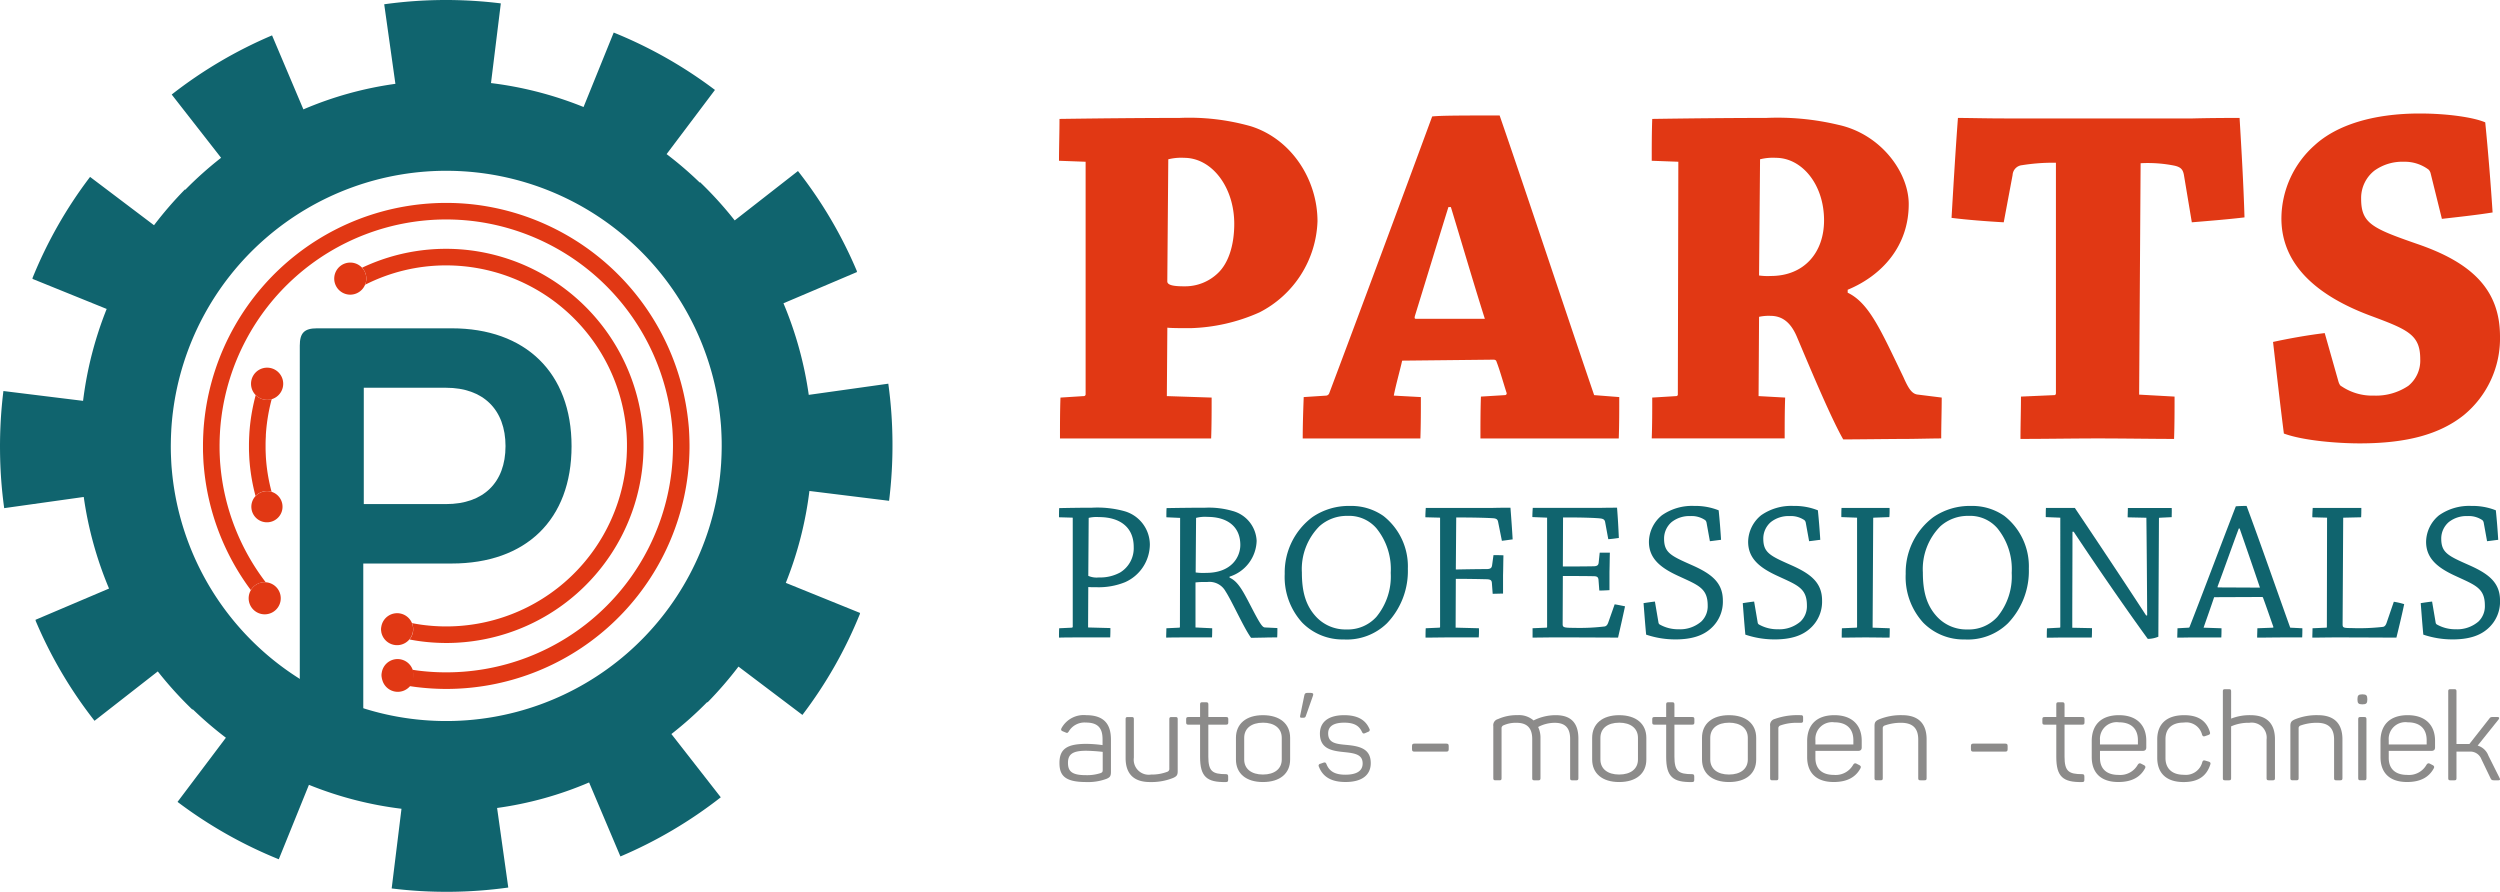 <svg xmlns="http://www.w3.org/2000/svg" width="373.965" height="133.405" viewBox="0 0 373.965 133.405"><g transform="translate(158.484 103.093)"><path d="M269.044,189.279c2.948,0,3.7,1.657,3.7,3.647v4.826c0,.645-.148.829-.664,1.05a7.876,7.876,0,0,1-3.058.479c-3.205,0-3.979-1.012-3.979-2.855,0-2.118,1.161-2.856,4.052-2.856a19.148,19.148,0,0,1,2.395.185v-.848c0-1.437-.46-2.524-2.487-2.524a2.74,2.74,0,0,0-2.579,1.345c-.147.2-.2.258-.442.148l-.442-.184c-.239-.092-.313-.221-.184-.479A3.781,3.781,0,0,1,269.044,189.279Zm-.055,5.323c-2.008,0-2.671.552-2.671,1.806,0,1.16.46,1.842,2.615,1.842a6.527,6.527,0,0,0,2.229-.295c.295-.111.351-.184.351-.534v-2.653A25.059,25.059,0,0,0,268.989,194.6Z" transform="translate(-265.047 -185.392)" fill="#8c8b8a"/><path d="M289.115,190.065v7.774c0,.571-.147.774-.7,1.013a8.7,8.7,0,0,1-3.445.608c-2.524,0-3.647-1.326-3.647-3.592v-5.8c0-.258.073-.332.332-.332h.571c.258,0,.331.074.331.332v5.748a2.245,2.245,0,0,0,2.579,2.523,6.453,6.453,0,0,0,2.395-.405.462.462,0,0,0,.331-.515v-7.35c0-.258.092-.332.332-.332h.59C289.023,189.733,289.115,189.807,289.115,190.065Z" transform="translate(-271.432 -185.57)" fill="#8c8b8a"/><path d="M299.552,186.427v1.879H302.2c.258,0,.332.074.332.332v.479c0,.239-.074.332-.332.332h-2.653v4.789c0,2.193.627,2.615,2.634,2.615.239,0,.332.092.332.35v.5c0,.258-.092.331-.332.331-2.855.055-3.869-.792-3.869-3.757v-4.826h-1.75c-.258,0-.332-.092-.332-.332v-.479c0-.258.074-.332.332-.332h1.75v-1.879c0-.258.074-.332.332-.332h.571C299.46,186.1,299.552,186.169,299.552,186.427Z" transform="translate(-277.282 -184.143)" fill="#8c8b8a"/><path d="M312.516,189.279c2.542,0,4.071,1.29,4.071,3.39v3.242c0,2.1-1.529,3.37-4.071,3.37-2.506,0-4.034-1.271-4.034-3.37v-3.242C308.481,190.569,310.01,189.279,312.516,189.279Zm0,1.124c-1.714,0-2.8.847-2.8,2.266v3.242c0,1.4,1.086,2.247,2.8,2.247,1.731,0,2.818-.847,2.818-2.247v-3.242C315.333,191.25,314.247,190.4,312.516,190.4Z" transform="translate(-282.086 -185.392)" fill="#8c8b8a"/><path d="M324.749,187.513h-.239c-.221,0-.258-.055-.239-.258l.627-3.058c.055-.313.165-.405.478-.405h.479c.349,0,.442.129.349.405l-1.05,2.984C325.08,187.439,324.989,187.513,324.749,187.513Z" transform="translate(-288.279 -183.24)" fill="#8c8b8a"/><path d="M332.659,189.279c2.118,0,3.224.792,3.758,2.008a.3.3,0,0,1-.166.479l-.461.2c-.258.111-.332.055-.461-.166-.387-.847-1.05-1.4-2.653-1.4-1.621,0-2.413.552-2.413,1.6,0,1.455,1.161,1.584,2.781,1.731,2.008.184,3.592.608,3.592,2.727,0,1.713-1.234,2.818-3.776,2.818-2.026,0-3.371-.7-3.979-2.284a.286.286,0,0,1,.2-.442l.479-.166c.221-.074.332-.036.443.2.442,1.16,1.381,1.6,2.818,1.6,1.768,0,2.6-.608,2.6-1.676,0-1.308-1.068-1.529-2.671-1.695-1.86-.184-3.721-.442-3.721-2.781C329.03,190.347,330.246,189.279,332.659,189.279Z" transform="translate(-290.073 -185.392)" fill="#8c8b8a"/><path d="M357.313,196.649v.461c0,.277-.092.369-.369.369h-4.752c-.277,0-.368-.092-.368-.369v-.461c0-.277.092-.368.368-.368h4.752C357.221,196.281,357.313,196.373,357.313,196.649Z" transform="translate(-299.09 -188.139)" fill="#8c8b8a"/><path d="M381.186,189.279c2.321,0,3.372,1.234,3.372,3.5v5.913c0,.258-.092.332-.332.332h-.571c-.258,0-.332-.074-.332-.332v-5.858c0-1.64-.737-2.413-2.3-2.413a5.33,5.33,0,0,0-2.487.627,3.715,3.715,0,0,1,.351,1.731v5.913c0,.258-.092.332-.332.332h-.571c-.258,0-.332-.074-.332-.332v-5.858c0-1.64-.792-2.413-2.339-2.413a4.463,4.463,0,0,0-1.934.368.469.469,0,0,0-.314.5v7.4c0,.258-.073.332-.332.332h-.571c-.24,0-.332-.074-.332-.332v-7.774a.944.944,0,0,1,.7-1.05,6.814,6.814,0,0,1,2.93-.589,3.316,3.316,0,0,1,2.394.792A7.326,7.326,0,0,1,381.186,189.279Z" transform="translate(-306.937 -185.392)" fill="#8c8b8a"/><path d="M400.2,189.279c2.542,0,4.071,1.29,4.071,3.39v3.242c0,2.1-1.529,3.37-4.071,3.37-2.506,0-4.035-1.271-4.035-3.37v-3.242C396.167,190.569,397.7,189.279,400.2,189.279Zm0,1.124c-1.714,0-2.8.847-2.8,2.266v3.242c0,1.4,1.087,2.247,2.8,2.247,1.731,0,2.818-.847,2.818-2.247v-3.242C403.02,191.25,401.933,190.4,400.2,190.4Z" transform="translate(-316.485 -185.392)" fill="#8c8b8a"/><path d="M414.274,186.427v1.879h2.653c.258,0,.332.074.332.332v.479c0,.239-.073.332-.332.332h-2.653v4.789c0,2.193.627,2.615,2.634,2.615.239,0,.332.092.332.35v.5c0,.258-.092.331-.332.331-2.856.055-3.869-.792-3.869-3.757v-4.826h-1.75c-.258,0-.332-.092-.332-.332v-.479c0-.258.074-.332.332-.332h1.75v-1.879c0-.258.074-.332.332-.332h.571C414.181,186.1,414.274,186.169,414.274,186.427Z" transform="translate(-322.288 -184.143)" fill="#8c8b8a"/><path d="M427.238,189.279c2.543,0,4.072,1.29,4.072,3.39v3.242c0,2.1-1.529,3.37-4.072,3.37-2.505,0-4.034-1.271-4.034-3.37v-3.242C423.2,190.569,424.733,189.279,427.238,189.279Zm0,1.124c-1.713,0-2.8.847-2.8,2.266v3.242c0,1.4,1.087,2.247,2.8,2.247,1.731,0,2.818-.847,2.818-2.247v-3.242C430.056,191.25,428.969,190.4,427.238,190.4Z" transform="translate(-327.092 -185.392)" fill="#8c8b8a"/><path d="M444.57,189.279c.239,0,.332.092.332.331v.479c0,.239-.092.332-.332.332h-.608a7.085,7.085,0,0,0-2.431.387.444.444,0,0,0-.331.479v7.4c0,.258-.073.332-.332.332H440.3c-.24,0-.332-.074-.332-.332v-7.81a.925.925,0,0,1,.7-1.032,9.818,9.818,0,0,1,3.334-.571Z" transform="translate(-333.667 -185.392)" fill="#8c8b8a"/><path d="M453.159,189.279c2.764,0,4.09,1.6,4.09,3.813v1.014c0,.313-.148.515-.554.515h-6.373v1.068c0,1.566.94,2.524,2.763,2.524a3,3,0,0,0,2.892-1.529c.165-.221.295-.258.534-.129l.387.2c.24.129.276.295.128.534-.645,1.16-1.824,1.989-3.96,1.989-2.745,0-3.979-1.51-3.979-3.721v-2.394C449.089,190.734,450.489,189.279,453.159,189.279Zm0,1.068a2.5,2.5,0,0,0-2.836,2.672v.645H456v-.645C456,191.379,455.057,190.347,453.159,190.347Z" transform="translate(-337.246 -185.392)" fill="#8c8b8a"/><path d="M469.794,189.279c2.524,0,3.666,1.344,3.666,3.61v5.8c0,.258-.092.332-.332.332h-.589c-.24,0-.332-.074-.332-.332v-5.765c0-1.658-.792-2.506-2.578-2.506a7.187,7.187,0,0,0-2.432.405.421.421,0,0,0-.295.461v7.4c0,.258-.074.332-.332.332H466c-.24,0-.332-.074-.332-.332v-7.774c0-.571.148-.774.7-1.013A8.6,8.6,0,0,1,469.794,189.279Z" transform="translate(-343.75 -185.392)" fill="#8c8b8a"/><path d="M494.89,196.649v.461c0,.277-.092.369-.368.369h-4.753c-.276,0-.368-.092-.368-.369v-.461c0-.277.092-.368.368-.368h4.753C494.8,196.281,494.89,196.373,494.89,196.649Z" transform="translate(-353.061 -188.139)" fill="#8c8b8a"/><path d="M510.3,186.427v1.879h2.653c.258,0,.332.074.332.332v.479c0,.239-.074.332-.332.332H510.3v4.789c0,2.193.627,2.615,2.634,2.615.24,0,.332.092.332.35v.5c0,.258-.092.331-.332.331-2.855.055-3.869-.792-3.869-3.757v-4.826h-1.75c-.258,0-.332-.092-.332-.332v-.479c0-.258.073-.332.332-.332h1.75v-1.879c0-.258.074-.332.332-.332h.571C510.2,186.1,510.3,186.169,510.3,186.427Z" transform="translate(-359.957 -184.143)" fill="#8c8b8a"/><path d="M523.205,189.279c2.764,0,4.09,1.6,4.09,3.813v1.014c0,.313-.147.515-.553.515h-6.373v1.068c0,1.566.94,2.524,2.763,2.524a3,3,0,0,0,2.893-1.529c.165-.221.295-.258.534-.129l.387.2c.239.129.276.295.128.534-.645,1.16-1.824,1.989-3.96,1.989-2.745,0-3.979-1.51-3.979-3.721v-2.394C519.135,190.734,520.535,189.279,523.205,189.279Zm0,1.068a2.5,2.5,0,0,0-2.836,2.672v.645h5.674v-.645C526.043,191.379,525.1,190.347,523.205,190.347Z" transform="translate(-364.725 -185.392)" fill="#8c8b8a"/><path d="M539.294,189.279c2.247,0,3.371.976,3.832,2.487.091.277.018.387-.222.479l-.479.165c-.258.092-.368.019-.461-.221a2.433,2.433,0,0,0-2.726-1.805c-1.824,0-2.745.939-2.745,2.487v2.818c0,1.548.958,2.506,2.745,2.506A2.541,2.541,0,0,0,542,196.3c.092-.258.2-.295.461-.221l.5.148c.24.092.332.2.221.479-.553,1.676-1.787,2.578-3.979,2.578-2.634,0-3.943-1.381-3.943-3.629v-2.744C535.259,190.679,536.567,189.279,539.294,189.279Z" transform="translate(-371.051 -185.392)" fill="#8c8b8a"/><path d="M552.649,183.214v4.071a7.507,7.507,0,0,1,2.892-.515c2.524,0,3.666,1.326,3.666,3.61v5.8c0,.258-.092.332-.332.332h-.589c-.239,0-.332-.074-.332-.332v-5.765a2.247,2.247,0,0,0-2.579-2.506,6.47,6.47,0,0,0-2.727.534v7.737c0,.258-.073.332-.331.332h-.571c-.258,0-.332-.074-.332-.332V183.214c0-.258.074-.331.332-.331h.571C552.576,182.883,552.649,182.957,552.649,183.214Z" transform="translate(-377.389 -182.883)" fill="#8c8b8a"/><path d="M572.151,189.279c2.524,0,3.666,1.344,3.666,3.61v5.8c0,.258-.092.332-.332.332H574.9c-.24,0-.332-.074-.332-.332v-5.765c0-1.658-.792-2.506-2.578-2.506a7.185,7.185,0,0,0-2.432.405.421.421,0,0,0-.295.461v7.4c0,.258-.074.332-.332.332h-.571c-.239,0-.332-.074-.332-.332v-7.774c0-.571.148-.774.7-1.013A8.6,8.6,0,0,1,572.151,189.279Z" transform="translate(-383.905 -185.392)" fill="#8c8b8a"/><path d="M586.018,184.837v.129c0,.515-.166.681-.681.681h-.111c-.515,0-.681-.166-.681-.681v-.129c0-.515.166-.682.681-.682h.111C585.852,184.155,586.018,184.321,586.018,184.837Zm-.129,3.04v8.8c0,.258-.074.332-.332.332h-.571c-.258,0-.331-.073-.331-.332v-8.8c0-.258.073-.332.331-.332h.571C585.814,187.545,585.889,187.619,585.889,187.877Z" transform="translate(-390.385 -183.382)" fill="#8c8b8a"/><path d="M594.283,189.279c2.764,0,4.09,1.6,4.09,3.813v1.014c0,.313-.147.515-.553.515h-6.373v1.068c0,1.566.939,2.524,2.763,2.524a3,3,0,0,0,2.893-1.529c.165-.221.295-.258.534-.129l.386.2c.24.129.276.295.129.534-.645,1.16-1.824,1.989-3.96,1.989-2.744,0-3.979-1.51-3.979-3.721v-2.394C590.213,190.734,591.612,189.279,594.283,189.279Zm0,1.068a2.5,2.5,0,0,0-2.836,2.672v.645h5.673v-.645C597.121,191.379,596.181,190.347,594.283,190.347Z" transform="translate(-392.609 -185.392)" fill="#8c8b8a"/><path d="M614.344,196.514h-.553c-.368,0-.442-.055-.571-.295l-1.381-2.874a1.766,1.766,0,0,0-1.805-1.123h-1.915v3.942c0,.276-.073.35-.35.35h-.534c-.276,0-.35-.074-.35-.35v-12.95c0-.258.074-.331.35-.331h.534c.277,0,.35.074.35.331v7.865h1.934l2.965-3.776c.184-.258.277-.258.645-.258h.516c.35,0,.405.129.221.387l-3.113,3.887a2.459,2.459,0,0,1,1.6,1.492l1.658,3.315C614.693,196.4,614.657,196.514,614.344,196.514Z" transform="translate(-399.148 -182.883)" fill="#8c8b8a"/></g><path d="M264.926,48.676c0-1.988.074-4.272.074-6.26,5.3-.074,11.783-.147,17.9-.147a33.812,33.812,0,0,1,10.751,1.252c6.039,1.914,9.943,7.954,9.943,14.214a15.905,15.905,0,0,1-8.69,13.624,27.109,27.109,0,0,1-10.31,2.357c-.957,0-2.946,0-3.461-.074l-.074,10.236,6.7.221c0,1.915,0,4.2-.074,6.112H265.073c0-1.914,0-4.2.074-6.112l3.461-.221a.27.27,0,0,0,.3-.294V48.823Zm16.2,18.043c0,.663,1.326.737,2.578.737a7.071,7.071,0,0,0,5.008-1.988c1.547-1.472,2.43-4.124,2.43-7.365,0-5.45-3.314-9.868-7.511-9.868a7.928,7.928,0,0,0-2.357.221Z" transform="translate(-106.515 -24.627)" fill="#e13814"/><path d="M328.447,83.566a.543.543,0,0,0,.442-.368c4.493-11.93,10.973-29.384,15.392-41.388,1.325-.147,4.713-.147,10.09-.147,4.271,12.372,10.088,29.973,14.139,41.83l3.756.294c0,1.989,0,4.124-.074,6.186H351.5c0-2.062,0-4.2.074-6.26l3.609-.221a.258.258,0,0,0,.221-.368c-.368-1.1-1.031-3.461-1.473-4.566-.073-.294-.221-.368-.515-.368l-13.624.147c-.368,1.62-.958,3.682-1.252,5.229l4.051.221c0,1.989,0,4.124-.074,6.186h-17.6c0-2.062.074-4.2.147-6.186Zm18.264-28.206c-1.694,5.45-3.461,11.267-5.008,16.275-.074.295-.074.442.148.442h10.31c-1.547-4.86-3.314-10.9-5.082-16.717Z" transform="translate(-130.048 -24.389)" fill="#e13814"/><path d="M410.83,48.676c0-2.136,0-4.2.074-6.26,5.007-.074,11.267-.147,17.012-.147A39.1,39.1,0,0,1,438.741,43.3c6.408,1.4,10.531,7.143,10.531,11.856,0,6.259-3.977,10.679-9.132,12.815v.441c3.24,1.547,5.008,5.745,8.322,12.593.81,1.841,1.325,2.578,2.21,2.651l3.534.442c0,1.988-.074,4.05-.074,6.112-1.326,0-3.977.074-5.376.074-1.62,0-7.88.074-9.279.074-1.915-3.314-5.45-11.856-6.922-15.318-.958-2.283-2.283-3.167-3.977-3.167a6.751,6.751,0,0,0-1.694.148l-.073,11.856,3.977.221c-.073,2.062-.073,4.05-.073,6.112H410.83c.074-2.062.074-4.05.074-6.112l3.609-.221a.235.235,0,0,0,.221-.221l.074-34.834Zm16.054,17.159a9.083,9.083,0,0,0,1.768.074c4.934,0,7.954-3.461,7.954-8.322,0-5.376-3.314-9.353-7.218-9.353a7.93,7.93,0,0,0-2.356.221Z" transform="translate(-163.753 -24.627)" fill="#e13814"/><path d="M500.022,83.731c.147,0,.221-.147.221-.295V48.97a29.494,29.494,0,0,0-5.082.368,1.561,1.561,0,0,0-1.4,1.473l-1.325,7.07c-2.578-.147-5.45-.368-7.807-.663.294-5.007.589-10.016.957-14.949,1.547,0,4.345.074,6.923.074h28.206c2.945-.074,5.523-.074,7-.074.295,4.934.589,9.942.736,14.876-2.43.294-5.229.516-7.88.737l-1.179-7.07c-.147-.81-.441-1.178-1.4-1.4a20.081,20.081,0,0,0-5.081-.368l-.221,34.613,5.3.294c0,1.989,0,4.2-.074,6.333-3.093,0-7.511-.074-11.414-.074-3.535,0-7.88.074-11.562.074,0-2.135.074-4.271.074-6.333Z" transform="translate(-192.705 -24.627)" fill="#e13814"/><path d="M573.559,81.314c.074.221.221.589.441.662a8.214,8.214,0,0,0,4.86,1.4,8.662,8.662,0,0,0,5.156-1.473,4.855,4.855,0,0,0,1.767-3.977c0-3.682-1.841-4.419-7.585-6.554-7.438-2.8-13.182-7.291-13.182-14.508a14.729,14.729,0,0,1,5.008-10.973c3.24-2.946,8.617-4.713,15.687-4.713,4.2,0,8.1.589,9.795,1.325q.663,6.739,1.1,13.477c-2.282.368-5.007.663-7.585.957l-1.694-6.849a1.188,1.188,0,0,0-.294-.515,5.951,5.951,0,0,0-3.683-1.178,7.159,7.159,0,0,0-4.419,1.325,5.215,5.215,0,0,0-1.989,4.2c0,3.682,1.62,4.419,8.4,6.775,8.175,2.8,12.372,6.849,12.372,13.845a14.857,14.857,0,0,1-5.45,11.783c-3.534,2.8-8.395,4.2-15.538,4.2-3.093,0-8.323-.368-11.342-1.473-.589-4.64-1.1-9.205-1.62-13.7,2.357-.515,5.229-1.031,7.732-1.325Z" transform="translate(-223.749 -24.199)" fill="#e13814"/><path d="M264.926,139.643c0-.447,0-.923.03-1.371,1.371-.03,3.159-.059,4.888-.059a15.255,15.255,0,0,1,4.829.507,5.23,5.23,0,0,1,3.844,4.977,6.217,6.217,0,0,1-3.725,5.663,10.473,10.473,0,0,1-4.233.745c-.507,0-1.014,0-1.252-.03l-.03,6.051,3.338.089c0,.448,0,.954-.03,1.4h-4.441c-1.043,0-2.206,0-3.219.03,0-.477,0-.954.03-1.4l1.908-.09c.06-.029.119-.06.119-.119V139.7Zm4.382,8.763a3.1,3.1,0,0,0,1.579.239,6.233,6.233,0,0,0,3.189-.746,4.254,4.254,0,0,0,2.027-3.815c0-2.95-2.056-4.47-5.216-4.47a5.107,5.107,0,0,0-1.52.119Z" transform="translate(-106.515 -62.266)" fill="#10646e"/><path d="M291.339,139.643c0-.447,0-.923.03-1.371,1.669-.03,3.756-.059,5.753-.059a12.7,12.7,0,0,1,4.083.476,4.855,4.855,0,0,1,3.636,4.471,5.774,5.774,0,0,1-4.054,5.365v.149c1.431.626,2.176,2.355,3.7,5.246,1.014,1.908,1.282,2.206,1.64,2.206l1.818.089c0,.448,0,.954-.03,1.4-.537,0-1.341,0-1.967.03-.566,0-1.52.03-1.937.03-1.043-1.4-2.862-5.484-3.815-6.945a2.745,2.745,0,0,0-2.772-1.4,11.756,11.756,0,0,0-1.729.06v6.736l2.5.119c0,.417,0,.924-.029,1.371h-3.607c-1.133,0-2.266,0-3.249.03,0-.477.029-.954.029-1.4l1.908-.09a.109.109,0,0,0,.119-.119l.03-16.3Zm4.382,8.256a8.461,8.461,0,0,0,1.579.06c3.785,0,5.1-2.385,5.1-4.173,0-2.8-2-4.2-4.918-4.2a5.367,5.367,0,0,0-1.7.149Z" transform="translate(-116.866 -62.266)" fill="#10646e"/><path d="M323.112,155.237a10.129,10.129,0,0,1-2.624-7.3,10.338,10.338,0,0,1,4.143-8.494,9.6,9.6,0,0,1,5.633-1.669,8.372,8.372,0,0,1,4.977,1.49,9.584,9.584,0,0,1,3.666,7.9,11.293,11.293,0,0,1-3.13,8.167,8.6,8.6,0,0,1-6.468,2.414A8.449,8.449,0,0,1,323.112,155.237Zm11.058-.834a9.5,9.5,0,0,0,2.176-6.617,9.675,9.675,0,0,0-2.146-6.677,5.4,5.4,0,0,0-4.322-1.848,6.146,6.146,0,0,0-4.2,1.55,9.1,9.1,0,0,0-2.623,6.914c0,2.951.6,5.007,2.176,6.677a5.983,5.983,0,0,0,4.5,1.847A5.755,5.755,0,0,0,334.169,154.4Z" transform="translate(-128.312 -62.092)" fill="#10646e"/><path d="M355.111,139.643c0-.476.029-.953.059-1.4h10.015c1.252-.029,1.937-.029,2.653-.029.119,1.549.239,3.159.328,4.738-.507.06-1.073.15-1.609.209l-.567-2.831c-.06-.3-.179-.477-.656-.537-.8-.06-2.831-.119-5.008-.119h-.6l-.059,7.779c1.639-.03,3.218-.06,4.679-.06.566-.029.685-.208.745-.566l.208-1.52c.477,0,1.014,0,1.491.03-.03.983-.03,2-.06,2.98v2.743c-.506,0-1.043.029-1.55.029l-.119-1.609c-.03-.418-.208-.537-.745-.566-1.341-.03-2.892-.06-4.65-.06l-.03,7.3,3.486.09a10.64,10.64,0,0,1-.029,1.371h-4.441c-1.222,0-2.444.03-3.517.03,0-.447,0-.954.03-1.4l2.027-.09a.109.109,0,0,0,.119-.119V139.7Z" transform="translate(-141.895 -62.266)" fill="#10646e"/><path d="M383.561,156.155a.1.1,0,0,0,.089-.089V139.7l-2.205-.089c0-.447.029-.924.06-1.372h10.014c1.252-.029,1.937-.029,2.593-.029.119,1.49.208,3.01.269,4.53-.477.059-1.014.149-1.58.179l-.477-2.593c-.06-.269-.208-.447-.686-.507-.775-.089-2.772-.149-4.709-.149h-.894l-.029,7.332c1.669,0,3.07,0,4.679-.03.507-.03.656-.209.685-.6l.149-1.431h1.52c-.029.924-.029,1.878-.059,2.861v2.743c-.477.029-1.014.06-1.52.06l-.119-1.579c-.03-.417-.209-.567-.716-.567-1.341-.03-2.861-.03-4.619-.03l-.03,7.154c0,.506.089.6,1.669.6a31.519,31.519,0,0,0,4.62-.208c.268-.06.418-.268.537-.6l.954-2.713c.536.089,1.1.208,1.55.3-.329,1.549-.686,3.129-1.043,4.679-1.371,0-5.246-.03-9.27-.03-1.252,0-2.444.03-3.517.03v-1.4Z" transform="translate(-152.225 -62.266)" fill="#10646e"/><path d="M411.044,155.208a.4.4,0,0,0,.238.328,5.585,5.585,0,0,0,2.772.686,4.863,4.863,0,0,0,3.4-1.163,3.166,3.166,0,0,0,.954-2.384c0-2.594-1.4-3.041-4.292-4.382-2.623-1.192-4.5-2.563-4.5-5.156a5.213,5.213,0,0,1,1.938-3.964,7.846,7.846,0,0,1,4.858-1.4,9.34,9.34,0,0,1,3.636.656c.149,1.43.268,2.981.357,4.411-.537.06-1.1.149-1.669.208l-.506-2.8a.67.67,0,0,0-.208-.358,3.6,3.6,0,0,0-2.206-.6,4.269,4.269,0,0,0-2.8.894,3.25,3.25,0,0,0-1.133,2.473c0,2.087.984,2.564,4.083,3.934,2.981,1.312,4.71,2.623,4.71,5.336a5.338,5.338,0,0,1-1.759,4.143c-1.192,1.1-2.891,1.669-5.335,1.669a13.606,13.606,0,0,1-4.382-.715c-.149-1.55-.268-3.189-.388-4.71.566-.089,1.163-.178,1.7-.238Z" transform="translate(-162.96 -62.092)" fill="#10646e"/><path d="M435.465,155.208a.4.4,0,0,0,.238.328,5.585,5.585,0,0,0,2.772.686,4.863,4.863,0,0,0,3.4-1.163,3.167,3.167,0,0,0,.954-2.384c0-2.594-1.4-3.041-4.292-4.382-2.624-1.192-4.5-2.563-4.5-5.156a5.213,5.213,0,0,1,1.937-3.964,7.846,7.846,0,0,1,4.859-1.4,9.338,9.338,0,0,1,3.636.656c.149,1.43.268,2.981.358,4.411-.537.06-1.1.149-1.669.208l-.507-2.8a.67.67,0,0,0-.208-.358,3.6,3.6,0,0,0-2.206-.6,4.269,4.269,0,0,0-2.8.894,3.25,3.25,0,0,0-1.133,2.473c0,2.087.984,2.564,4.083,3.934,2.981,1.312,4.71,2.623,4.71,5.336a5.338,5.338,0,0,1-1.759,4.143c-1.192,1.1-2.891,1.669-5.335,1.669a13.605,13.605,0,0,1-4.382-.715c-.149-1.55-.269-3.189-.388-4.71.566-.089,1.162-.178,1.7-.238Z" transform="translate(-172.54 -62.092)" fill="#10646e"/><path d="M457.5,139.633c0-.447,0-.924.03-1.372h7.183a10.535,10.535,0,0,1-.03,1.372l-2.354.089c-.06,0-.06.059-.06.119l-.089,16.333,2.563.09c0,.417,0,.953-.03,1.4-1.013,0-2.384-.03-3.577-.03-1.162,0-2.5.03-3.576.03,0-.447,0-.954.03-1.4l2.146-.09a.108.108,0,0,0,.119-.119V139.722Z" transform="translate(-182.063 -62.284)" fill="#10646e"/><path d="M475.966,155.237a10.127,10.127,0,0,1-2.623-7.3,10.338,10.338,0,0,1,4.143-8.494,9.6,9.6,0,0,1,5.633-1.669,8.375,8.375,0,0,1,4.978,1.49,9.583,9.583,0,0,1,3.666,7.9,11.292,11.292,0,0,1-3.13,8.167,8.6,8.6,0,0,1-6.468,2.414A8.448,8.448,0,0,1,475.966,155.237Zm11.058-.834a9.5,9.5,0,0,0,2.176-6.617,9.672,9.672,0,0,0-2.146-6.677,5.4,5.4,0,0,0-4.321-1.848,6.148,6.148,0,0,0-4.2,1.55,9.1,9.1,0,0,0-2.623,6.914c0,2.951.6,5.007,2.176,6.677a5.983,5.983,0,0,0,4.5,1.847A5.755,5.755,0,0,0,487.024,154.4Z" transform="translate(-188.277 -62.092)" fill="#10646e"/><path d="M509.905,156.174c.06,0,.089-.029.089-.119V139.722l-2.176-.089c0-.447,0-.954.03-1.372h4.322c3.4,5.067,7.391,11.058,10.67,16.1l.149-.03c-.03-4.858-.06-9.746-.119-14.6l-2.8-.06c0-.447.03-.954.03-1.4h6.557c.03.418,0,.924,0,1.372l-1.818.089c-.059,0-.089.03-.089.119l-.089,17.675a4.251,4.251,0,0,1-1.579.328c-3.1-4.262-7.213-10.193-11.088-16.035h-.179c0,4.8-.03,9.568-.03,14.366l2.951.06c0,.448,0,.954-.03,1.4h-3.9c-.984,0-2.027.03-2.832.03,0-.447,0-.954.03-1.4Z" transform="translate(-201.802 -62.284)" fill="#10646e"/><path d="M541.882,155.982a.152.152,0,0,0,.15-.119c2.086-5.335,4.859-12.727,6.914-18.032.328-.03.984-.06,1.61-.06,2,5.365,4.59,12.816,6.527,18.211l1.818.09c0,.417,0,.924-.03,1.371h-2.8c-1.371,0-2.742.03-3.934.03,0-.477.03-.954.03-1.4l2.325-.09c.06,0,.089-.06.06-.149-.477-1.341-1.043-3.011-1.52-4.292-.03-.119-.089-.148-.208-.148l-7.123.029c-.476,1.431-1.1,3.189-1.58,4.56l2.683.09c0,.417,0,.924-.03,1.371h-3.963c-.865,0-1.818.03-2.623.03,0-.477.03-.954.03-1.4Zm7.511-14.843c-1.013,2.713-2.175,6.021-3.159,8.643-.03.12-.03.179.06.179l6.259.03c-.924-2.742-2.087-6.11-3.04-8.852Z" transform="translate(-214.498 -62.092)" fill="#10646e"/><path d="M573.433,139.662c0-.476.029-.954.06-1.4h7.272c0,.447,0,.954-.03,1.4l-2.623.06c-.06,0-.06.03-.06.119l-.089,15.767c0,.537.03.625,1.282.625a31.164,31.164,0,0,0,4.769-.179c.268-.06.417-.268.537-.626l1.073-3.13a10.738,10.738,0,0,1,1.55.358c-.3,1.46-.775,3.427-1.162,5.007-1.4,0-5.038-.03-9.061-.03-1.252,0-2.444.03-3.517.03,0-.447.029-.954.029-1.4l2.057-.09c.06,0,.089-.029.089-.119l.03-16.333Z" transform="translate(-227.542 -62.284)" fill="#10646e"/><path d="M602.345,155.208a.4.4,0,0,0,.238.328,5.586,5.586,0,0,0,2.772.686,4.865,4.865,0,0,0,3.4-1.163,3.168,3.168,0,0,0,.954-2.384c0-2.594-1.4-3.041-4.292-4.382-2.623-1.192-4.5-2.563-4.5-5.156a5.212,5.212,0,0,1,1.937-3.964,7.849,7.849,0,0,1,4.859-1.4,9.339,9.339,0,0,1,3.636.656c.149,1.43.269,2.981.357,4.411-.536.06-1.1.149-1.669.208l-.507-2.8a.67.67,0,0,0-.208-.358,3.6,3.6,0,0,0-2.206-.6,4.269,4.269,0,0,0-2.8.894,3.25,3.25,0,0,0-1.133,2.473c0,2.087.984,2.564,4.084,3.934,2.981,1.312,4.709,2.623,4.709,5.336a5.339,5.339,0,0,1-1.759,4.143c-1.192,1.1-2.891,1.669-5.335,1.669a13.605,13.605,0,0,1-4.381-.715c-.149-1.55-.269-3.189-.388-4.71.566-.089,1.163-.178,1.7-.238Z" transform="translate(-238.007 -62.092)" fill="#10646e"/><path d="M118.7,111.684c0,11.018-6.838,17.553-17.933,17.553H87.544v25.294c0,1.9-.608,2.583-2.583,2.583H80.63c-1.9,0-2.583-.684-2.583-2.583V96.638c0-1.9.684-2.583,2.583-2.583h20.137C111.785,94.055,118.7,100.666,118.7,111.684Zm-9.878,0c0-5.471-3.342-8.738-8.889-8.738H87.62v17.4H99.932C105.479,120.349,108.821,117.156,108.821,111.684Z" transform="translate(-33.203 -44.943)" fill="#10646e"/><path d="M137.248,88.152a67.785,67.785,0,0,0,.507-8.849,66.913,66.913,0,0,0-.623-8.671l-11.9,1.672a55.24,55.24,0,0,0-3.783-13.7l11-4.674-.036-.082.036-.015a65.583,65.583,0,0,0-8.83-15.011l-9.463,7.387a56.249,56.249,0,0,0-5.181-5.716l-.051.051a54.7,54.7,0,0,0-4.956-4.253l7.233-9.6a66.486,66.486,0,0,0-15.144-8.583L91.546,29.246A54.54,54.54,0,0,0,77.7,25.664L79.17,13.746a66.819,66.819,0,0,0-17.443.132l1.673,11.9A53.5,53.5,0,0,0,49.637,29.6l-4.687-11.07a66.519,66.519,0,0,0-15.011,8.849l7.387,9.463a54.882,54.882,0,0,0-5.359,4.783l-.041-.053a56.372,56.372,0,0,0-4.634,5.358L17.727,39.7A65.583,65.583,0,0,0,9.106,54.857l.035.014c-.012.027-.024.054-.035.081l11.106,4.5A55.036,55.036,0,0,0,16.68,73.2L4.764,71.73a67.67,67.67,0,0,0-.507,8.848,66.913,66.913,0,0,0,.624,8.671l11.9-1.672a55.215,55.215,0,0,0,3.783,13.7l-11,4.674c.012.027.025.055.036.082l-.036.015a65.544,65.544,0,0,0,8.83,15.01l9.463-7.386a56.17,56.17,0,0,0,5.18,5.716l.052-.051a54.685,54.685,0,0,0,4.955,4.253l-7.233,9.6a66.46,66.46,0,0,0,15.144,8.583l4.511-11.137a54.528,54.528,0,0,0,13.845,3.582l-1.468,11.919A66.846,66.846,0,0,0,80.285,146l-1.673-11.9a53.5,53.5,0,0,0,13.762-3.819l4.687,11.07a66.533,66.533,0,0,0,15.011-8.849l-7.387-9.463a54.953,54.953,0,0,0,5.359-4.783l.041.053a56.548,56.548,0,0,0,4.634-5.358l9.565,7.229a65.538,65.538,0,0,0,8.621-15.159l-.034-.014c.011-.027.023-.054.035-.081l-11.106-4.5a55.037,55.037,0,0,0,3.532-13.746Zm-25.1-6.039c-.007.128-.01.255-.018.383-.052.807-.125,1.617-.225,2.43a41.209,41.209,0,0,1-81.946-1.383c-.015-.171-.033-.342-.045-.514-.034-.447-.054-.9-.074-1.348-.015-.375-.027-.75-.032-1.127q-.008-.485,0-.972c.007-.6.025-1.211.058-1.819.007-.126.01-.252.018-.379.052-.807.125-1.618.226-2.431a41.209,41.209,0,0,1,81.946,1.386c.015.17.032.339.045.509.034.448.054.9.074,1.352.015.373.027.747.032,1.122,0,.325.007.65,0,.976C112.2,80.9,112.183,81.506,112.149,82.113Z" transform="translate(-4.254 -13.238)" fill="#10646e"/><g transform="translate(30.364 30.352)"><path d="M126.99,98.991c0-.331-.015-.659-.027-1-.018-.4-.035-.8-.065-1.188l-.041-.454a36.556,36.556,0,0,0-31.8-32.892A36.394,36.394,0,0,0,54.488,95.129c-.084.685-.152,1.407-.2,2.148l-.015.333c-.03.537-.046,1.073-.052,1.609,0,.287,0,.573,0,.856,0,.333.015.664.029,1,.016.4.035.8.064,1.186l.041.458a36.114,36.114,0,0,0,7.029,18.388,2.4,2.4,0,0,1,2.066-1.189c.053,0,.1.013.157.016A33.641,33.641,0,0,1,56.825,102.5l-.038-.427c-.027-.368-.044-.738-.06-1.106-.012-.308-.022-.617-.026-.93,0-.266-.006-.532,0-.8.005-.5.02-1,.048-1.5l.015-.307c.044-.692.107-1.365.186-2a33.927,33.927,0,0,1,33.6-29.772,34.442,34.442,0,0,1,4.215.259,34.067,34.067,0,0,1,29.633,30.654l.037.417c.028.37.044.742.06,1.107.012.308.022.616.026.932,0,.266.005.533,0,.8-.005.5-.02.994-.047,1.5l-.015.312c-.044.683-.106,1.356-.186,2a33.917,33.917,0,0,1-37.812,29.512c-.316-.039-.628-.089-.941-.137a2.342,2.342,0,0,1-.485,2.433c.373.058.747.114,1.123.161a36.96,36.96,0,0,0,4.524.279,36.406,36.406,0,0,0,36.049-31.946c.085-.692.152-1.413.2-2.151l.016-.332c.029-.536.045-1.07.051-1.6C127,99.562,127,99.273,126.99,98.991Z" transform="translate(-54.22 -63.183)" fill="#e13814"/><g transform="translate(6.878 28.749)"><path d="M68.065,116.42c.034-.53.082-1.062.148-1.6a27.057,27.057,0,0,1,.728-3.733,2.34,2.34,0,0,1-2.395-.6,29.648,29.648,0,0,0-.791,4.029c-.072.582-.125,1.162-.162,1.745l-.013.266c-.024.436-.036.869-.042,1.307,0,.233,0,.465,0,.691,0,.27.012.538.023.811.013.323.028.645.052.961l.033.372a28.9,28.9,0,0,0,.875,4.919,2.332,2.332,0,0,1,2.4-.631,26.411,26.411,0,0,1-.8-4.5l-.03-.34c-.022-.294-.035-.589-.047-.879-.01-.246-.018-.493-.021-.745,0-.212,0-.425,0-.632,0-.4.016-.8.038-1.194Z" transform="translate(-65.538 -110.491)" fill="#e13814"/></g><g transform="translate(23.792 6.872)"><path d="M93.824,79.867a26.726,26.726,0,0,1,12.091-2.9A27.076,27.076,0,0,1,132.9,101.611l.029.332c.023.294.036.589.049.885.01.244.018.489.021.737,0,.213,0,.425,0,.64q-.005.593-.038,1.189l-.011.25c-.035.53-.083,1.063-.149,1.6a27.038,27.038,0,0,1-30.143,23.526c-.613-.075-1.218-.177-1.818-.294a2.376,2.376,0,0,1-.368,2.449c.622.118,1.248.224,1.883.3a29.977,29.977,0,0,0,3.669.226,29.525,29.525,0,0,0,29.236-25.908c.071-.582.123-1.16.162-1.75l.012-.264q.036-.652.041-1.3c0-.235,0-.468,0-.7,0-.27-.012-.538-.022-.806-.014-.325-.029-.648-.053-.961l-.032-.373a29.645,29.645,0,0,0-25.786-26.674,29.324,29.324,0,0,0-16.207,2.6,2.385,2.385,0,0,1,.453,2.551Z" transform="translate(-93.371 -74.492)" fill="#e13814"/></g><g transform="translate(26.669 64.13)"><path d="M98.105,168.753h0c0-.013,0-.028,0-.042Z" transform="translate(-98.105 -168.712)" fill="#e13814"/></g><g transform="translate(7.186 24.646)"><path d="M68.452,108.554a2.407,2.407,0,0,0,0-4.814,2.407,2.407,0,0,0,0,4.814Z" transform="translate(-66.045 -103.74)" fill="#e13814"/></g><g transform="translate(7.186 43.114)"><path d="M66.724,134.866a2.332,2.332,0,1,0,1.728-.737A2.4,2.4,0,0,0,66.724,134.866Z" transform="translate(-66.045 -134.129)" fill="#e13814"/></g><g transform="translate(19.618 8.913)"><path d="M91.317,80.256a2.4,2.4,0,1,0-2.867,2.361,2.434,2.434,0,0,0,.459.046,2.409,2.409,0,0,0,2.407-2.407Z" transform="translate(-86.503 -77.85)" fill="#e13814"/></g><g transform="translate(26.634 61.375)"><path d="M102.674,165.657a2.4,2.4,0,0,0-4.592.58,1.737,1.737,0,0,0,0,.7c0,.014,0,.029,0,.042a2.4,2.4,0,1,0,4.588-1.319Z" transform="translate(-98.047 -164.179)" fill="#e13814"/></g><g transform="translate(26.702 68.236)"><path d="M102.823,177.061a2.395,2.395,0,0,0-4.628.466,1.738,1.738,0,0,0,0,.7,2.354,2.354,0,0,0,.094.4,2.4,2.4,0,1,0,4.533-1.558Z" transform="translate(-98.16 -175.469)" fill="#e13814"/></g><g transform="translate(6.825 56.732)"><path d="M65.793,157.728a2.4,2.4,0,1,0,2.223-1.173c-.053,0-.1-.016-.157-.016A2.4,2.4,0,0,0,65.793,157.728Z" transform="translate(-65.451 -156.539)" fill="#e13814"/></g></g></svg>